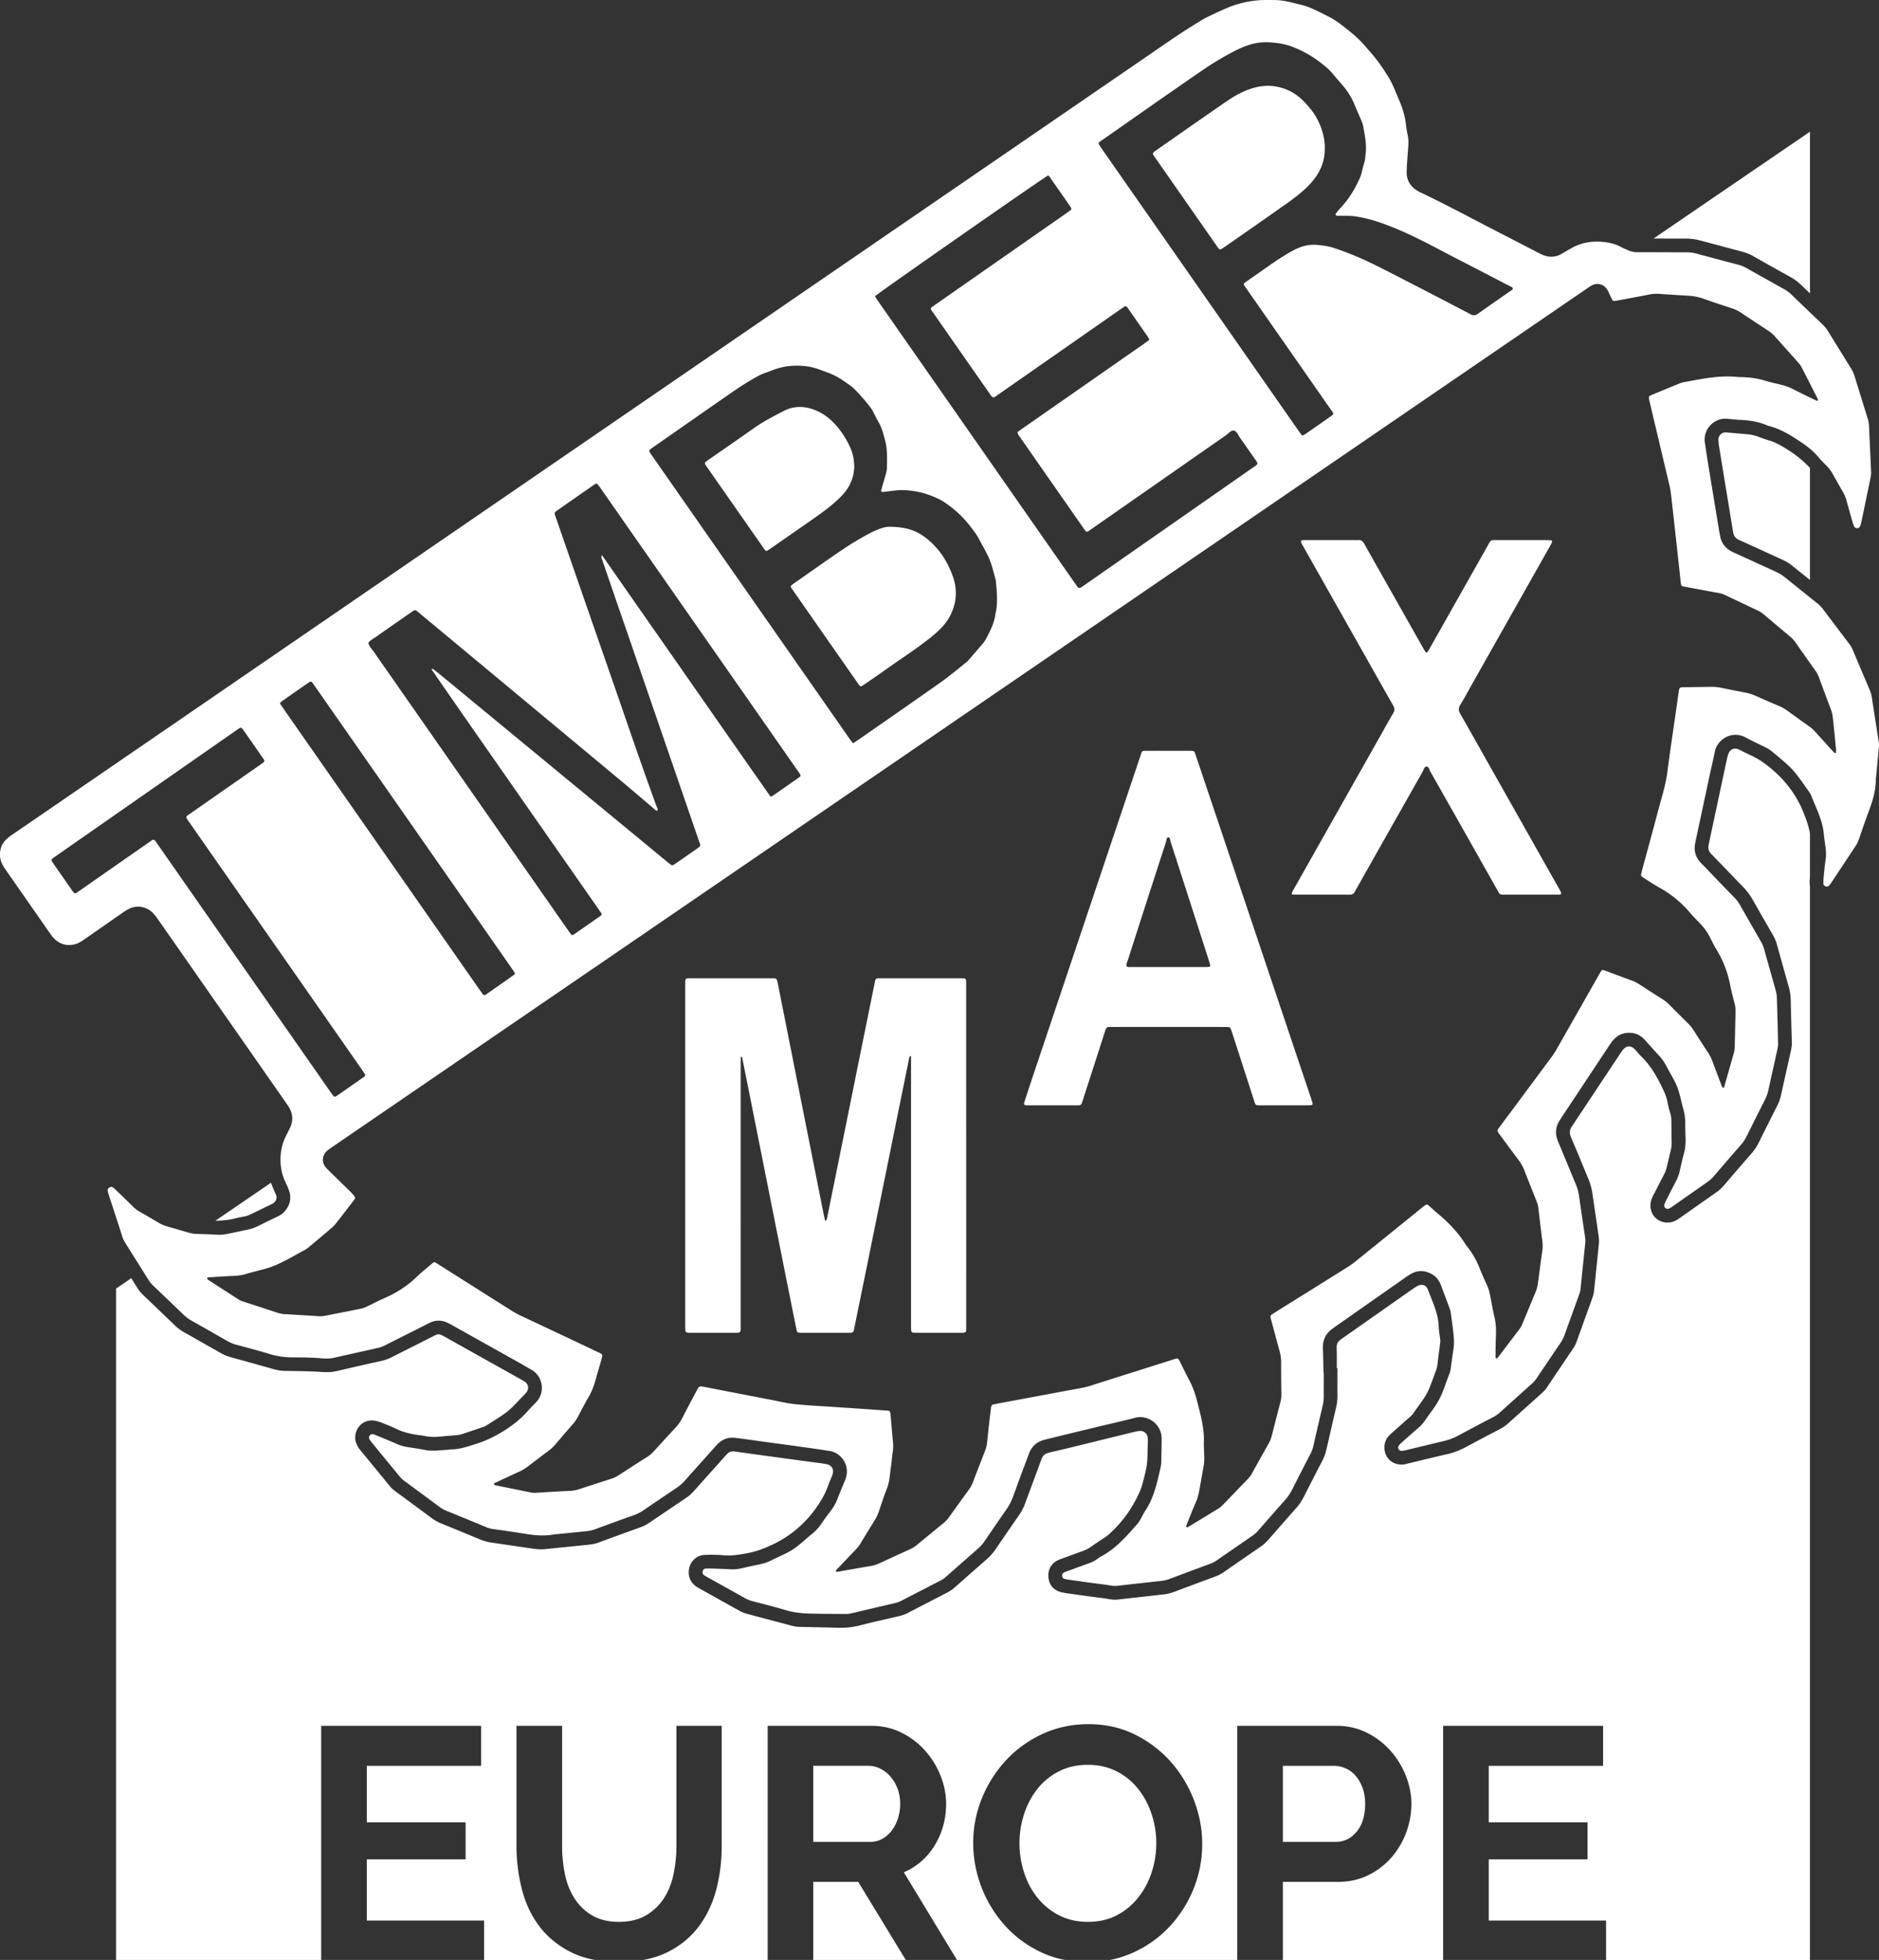 <svg id="Ebene_1" data-name="Ebene 1" xmlns="http://www.w3.org/2000/svg" width="2084.5mm" height="2173.69mm" viewBox="0 0 5908.83 6161.63">
  <rect x="0" y="0" width="5908.83" height="6161.63" fill="#333333" stroke="none"/>
  <g>
    <path d="M3203.85-427.19c18.23,14.7,36.66,29.48,55,44.17V-735.4c-22.5-23.83-48.13-44.22-78-62.08-16.56-9.9-31.64-18.49-48.46-23.4-12.75-3.72-25-8.28-36.89-12.69a122.5,122.5,0,0,0-32.91-7.49c-10.43-.88-21-1.8-31.26-2.7-10.63-.93-21.63-1.88-32.43-2.79-2.36-.2-4.11-.29-5.65-.29a20.62,20.62,0,0,0-6.34.81,22.63,22.63,0,0,0-15.87,21.79,157.79,157.79,0,0,0,2.34,23.59c10,61.18,20.18,123.38,30.07,183.53q4.36,26.49,8.71,53,.78,4.77,1.55,9.52c1.16,7.19,2.36,14.61,3.63,21.84,2.13,12,8,19.42,19.78,24.63,27.88,12.4,56,25.31,83.28,37.8,16.83,7.72,34.24,15.7,51.38,23.47A147.27,147.27,0,0,1,3203.85-427.19Z" transform="translate(2432.85 2206.24)" fill="#fff"/>
    <path d="M2798.43-1456.3c15.33.07,31.19.13,46.77.13,8.6,0,16.35,0,23.67-.06h.81a172.87,172.87,0,0,1,44.49,6.17c24.84,6.55,50.07,13.29,74.46,19.81,18.61,5,37.85,10.12,56.78,15.14a150.71,150.71,0,0,1,36.71,15c42.44,24.29,84.58,47.75,116.55,65.47a149.23,149.23,0,0,1,32,23.6c9.36,9.07,18.82,18.19,28.24,27.26v-508.46L2767-1456.41Z" transform="translate(2432.85 2206.24)" fill="#fff"/>
    <polygon points="2557.43 5916.05 2557.43 6161.63 2848.38 6161.63 2698.76 5916.05 2557.43 5916.05" fill="#fff"/>
    <path d="M-1689.88,1623.18c6.14-1.68,12.19-2.77,18.05-3.82,2.89-.52,5.61-1,8.31-1.56a70,70,0,0,0,17.15-5.66c15.58-7.68,31.46-15.36,46.81-22.78q9.88-4.78,19.75-9.57c1.14-.55,2.33-1.17,3.58-1.82l1.42-.74c9.22-4.76,14.14-17.82,10.12-26.87l-1.78-4c-3.75-8.42-7.62-17.12-11.07-26q-1.64-4.2-3.1-8.35l-175,119.45C-1731.23,1631.29-1709.71,1628.59-1689.88,1623.18Z" transform="translate(2432.85 2206.24)" fill="#fff"/>
    <path d="M1833.59,3551.82q26.49-32.18,26.49-87.29c0-18.72-2.77-35.48-8.28-50.41s-12.86-27.54-21.84-37.94a87,87,0,0,0-31.69-23.36,93,93,0,0,0-36.89-7.82H1601.33v239.06h166.26Q1807.1,3584.06,1833.59,3551.82Z" transform="translate(2432.85 2206.24)" fill="#fff"/>
    <path d="M3258.3,576c-.93-9.05-.22-17.75.58-26.17V414.17c-3.93-23.57-12.4-46.09-20.91-67.34a329.19,329.19,0,0,0-38.56-69.94,352.93,352.93,0,0,0-59.61-64.41c-24.92-21.15-45.84-34.9-67.8-44.57-7-3.1-13.83-6.56-20.39-9.9-5.41-2.76-10.52-5.37-15.74-7.78a29.79,29.79,0,0,0-12.44-3c-9.45,0-16.89,5.79-21,16.3-2.36,6.09-3.87,12.75-5.6,20.82-10.1,47.06-20.3,94.93-30.16,141.22q-6.18,29-12.36,58-2.76,13-5.57,26c-2.16,10-4.39,20.41-6.56,30.61-1.06,5-1.82,9.08-2.38,12.82-1.5,10.09,1.07,17.67,8.59,25.33,18.4,18.74,36.87,38,54.74,56.58,14.81,15.43,30.13,31.39,45.3,47a189.36,189.36,0,0,1,30,39.58c21.49,38.18,43.79,76.78,63.46,110.84A131.92,131.92,0,0,1,3155,763.2c10,36,23.15,83.37,36.6,130.66a169.81,169.81,0,0,1,6.76,43.1c.94,42.1,2.11,85.85,3.58,133.73.31,10.4-1.56,19.83-3.67,29.37-4.25,19.18-8.61,38.66-12.83,57.49-5.8,25.87-11.79,52.62-17.55,78.93a139.53,139.53,0,0,1-12,33.5c-19.7,38.91-39.26,77.93-58.12,116a153.84,153.84,0,0,1-22,33c-30.69,35.28-61.42,71-87.42,101.34a124,124,0,0,1-23.31,21.4c-30.73,21.43-61.89,43.38-92,64.6L2849,1623.23c-8.21,5.78-17.47,11.39-29.54,13.33a54.81,54.81,0,0,1-8.6.68,54.12,54.12,0,0,1-40.22-17.58c-10-11.1-14.62-26.11-13-42.27,1.06-10.28,5-18.92,8.65-26,4.75-9.15,9.53-18.49,14.15-27.52,6.12-12,12.45-24.35,18.82-36.48a107.71,107.71,0,0,0,9.72-26.2c2.26-9.86,4.65-19.82,6.95-29.45,1.81-7.57,3.69-15.39,5.48-23.08a88.53,88.53,0,0,0,2.47-22c-.46-23.64-.64-47.57-.78-68.15-.06-9.53-1-16.72-3-23.3a301.54,301.54,0,0,1-8.81-34.64c-3.75-21-12.87-39.92-24.4-62.48-18.46-36.12-37.18-62.69-58.92-83.62-4.4-4.23-8.22-8.68-11.93-13-2.91-3.38-5.66-6.57-8.52-9.48-5.56-5.65-11.69-8.63-17.72-8.63-6.32,0-12.58,3.28-18.09,9.48a102.91,102.91,0,0,0-8.2,11.19c-43.68,65.77-88.05,132.66-131,197.35l-18.22,27.46-.43.71a35.27,35.27,0,0,1-2.38,3.57c-9.1,11.71-9.94,23-2.91,38.86,11,24.81,21.42,50.25,31.5,74.85,6.83,16.64,13.88,33.86,21,50.65a200,200,0,0,1,13.84,49.69l3.54,24c5.34,36.21,10.87,73.65,16.15,110.51a90,90,0,0,1,.53,21.51c-3.15,31.82-6.48,64.14-9.7,95.4q-2.65,25.88-5.3,51.73c-1.06,10.4-4.11,19.91-7.26,28.64q-8.54,23.73-17.1,47.46c-9.94,27.55-20.22,56-30.24,84.06a109.65,109.65,0,0,1-12.7,24.52c-22.08,32.72-51.17,75.85-80.33,119.33a101.38,101.38,0,0,1-16.9,19.29c-34.08,30.47-70.3,62.88-105.64,94.73a132.67,132.67,0,0,1-27.79,18.92c-38.89,20.31-71.47,37.44-104.07,55-20.1,10.83-38.89,18.15-57.44,22.4-43.78,10-88.2,20.83-131.16,31.28l-2.65.64a50.07,50.07,0,0,1-12,1.43,64.21,64.21,0,0,1-12-1.22,50.23,50.23,0,0,1-39.19-34.12,58.06,58.06,0,0,1-2.19-28.1,50.56,50.56,0,0,1,12-25.58,155.34,155.34,0,0,1,12.66-12.27l2-1.76c17-15.12,34.61-30.76,52.11-46,6-5.2,10-9.64,12.9-14.41.77-1.25,1.52-2.25,2.12-3.06.24-.31.46-.61.59-.8,4.25-6.21,8.7-12.33,13-18.25,9.78-13.46,19-26.16,26.14-39.85,7.55-14.5,13.15-30,19.08-46.49,2.66-7.37,5.41-15,8.34-22.49a77.35,77.35,0,0,0,4.87-19.43c1.7-14.49,3.6-29.16,5.43-43.34,1.19-9.22,2.42-18.75,3.59-28.11a27.39,27.39,0,0,0,.06-6.39c-.5-4.33-1.15-8.67-1.84-13.26-1.34-8.93-2.72-18.16-2.95-27.74-.79-33.49-13-63.94-25.85-96.17-2.74-6.86-5.57-13.94-8.26-21-3.73-9.78-10.68-15.17-19.57-15.17a30.43,30.43,0,0,0-14.87,4.4c-6.5,3.72-13.08,8.33-18.89,12.4-58.73,41.17-118.42,83.07-176.15,123.59l-39.8,27.94c-.72.5-1.43,1-2.14,1.54-.92.66-1.83,1.33-2.76,2-9.5,6.64-13.2,14.28-12.77,26.35.66,18.54.51,37.25.37,55.35q0,4-.06,8.12h2.15v15q0,10.28,0,20.54c0,16.16-.08,32.87.11,49.24a159.33,159.33,0,0,1-4.3,39.24c-8.09,33.79-15.93,68.27-23.52,101.62q-3.25,14.31-6.52,28.62a159.18,159.18,0,0,1-14.33,39.08c-17.37,33.13-35.62,68.64-57.45,111.75a161,161,0,0,1-23.33,34.49c-26.91,30.36-55.8,63.25-88.32,100.54a124.64,124.64,0,0,1-23.61,21.05c-39.57,27.24-78.86,54.35-116.77,80.58a109.52,109.52,0,0,1-24.45,12.84c-51.5,19.13-93.1,34.66-130.92,48.85a145.14,145.14,0,0,1-34.62,8.16c-43.16,4.92-90,10.14-143.1,16a73.91,73.91,0,0,1-8.13.43c-8.92,0-17.22-1.44-25.25-2.84-4.07-.7-7.91-1.37-11.68-1.83-29.08-3.5-58.51-7.62-87-11.62l-24.22-3.38a209.12,209.12,0,0,1-21.15-3.9c-23.86-5.83-38.17-22.56-40.31-47.1-1.91-22,7.24-40.2,25.76-51.28a76.67,76.67,0,0,1,13.62-6l1.73-.63c19.59-7.2,41.09-15,65.74-24a111.77,111.77,0,0,0,26.63-13.51c16.15-11.38,29.54-20.37,42.14-28.29,11-6.9,20.69-16.51,29.28-25,31.64-31.26,56.61-66.45,76.35-107.56,5.59-11.64,11.25-24.31,14.79-38l.63-2.46c14.46-56,14.46-56,15.55-114,0-2.45.12-4.9.19-7.36.17-6.21.33-12.08.15-17.89-.4-13.84-10.32-23.88-23.57-23.88a29.93,29.93,0,0,0-3.51.22c-9.54,1.21-19.1,3.6-29.23,6.13l-6.17,1.53c-32.12,7.86-64.76,15.9-96.34,23.68-29.43,7.26-59.87,14.76-89.83,22.1-11.47,2.8-23.12,5.49-34.39,8.08-6.62,1.53-13.46,3.1-20.17,4.68-3.87.91-7.81,2-10.8,2.9-10.48,3.05-16.62,8.94-20.52,19.7-9.36,25.82-19.09,52-28.5,77.23-7.5,20.14-15.25,41-22.76,61.45a159.4,159.4,0,0,1-19.13,37c-23.74,34.07-47.79,69-73.54,106.89a160.91,160.91,0,0,1-27.45,31.31c-34.13,29.75-68.38,60-100.54,88.37a118.76,118.76,0,0,1-24.3,16.89c-42.21,21.72-84.51,43.63-124.21,64.21-8.43,4.37-17.91,7.7-29.82,10.47-10.24,2.38-20.66,4.77-30.73,7.07-28.77,6.58-58.51,13.39-87.43,20.92a252,252,0,0,1-64.45,8.12c-2.94,0-5.95,0-8.95-.14-27.21-.86-54.92-1.42-81.72-2-11.16-.23-22.7-.46-34.06-.71a112.84,112.84,0,0,1-27.26-3.57c-21.89-5.89-44.19-11.79-65.76-17.5-25.27-6.68-51.39-13.6-77.07-20.54a105.82,105.82,0,0,1-23.48-9.9c-34.47-19.06-69.39-38.6-103.16-57.5l-20.81-11.64-.78-.44a104.7,104.7,0,0,1-11-6.79c-18.49-13.55-26.13-35.32-20.44-58.22A53.92,53.92,0,0,1-248,2694.19,50.64,50.64,0,0,1-216.71,2682c7.44-.27,14.74-.41,21.71-.41,13.26,0,26.05.51,38,1.5,4.7.39,9.58.59,14.51.59,20.24,0,40.39-3.2,64.41-8,29.89-6,56.62-17.64,78.82-28.24,25.45-12.17,49.42-27.87,73.28-48A335,335,0,0,0,128.69,2541c20.67-28.12,33.68-51.56,42.19-76,2.36-6.75,5.1-13.23,7.76-19.49,2.07-4.89,4-9.51,5.79-14.19,3.28-8.73,3.15-16.93-.38-23.09s-10.29-10.31-19.52-11.92c-14-2.43-28.43-4.28-42.43-6.07-6-.77-12.23-1.56-18.37-2.4l-44.84-6.08q-30-4.07-60.1-8.16l-19.93-2.72c-33.71-4.59-68.56-9.35-102.84-14.16a29.76,29.76,0,0,0-4.13-.3c-6.64,0-12.37,2.52-18,7.93-1.93,1.85-3.86,4.07-5.91,6.42-.9,1-1.8,2.06-2.71,3.08l-24.06,26.85c-23.59,26.32-48,53.54-71.83,80.41A132.21,132.21,0,0,1-276,2503.25l-19.39,13.06c-31.67,21.35-64.41,43.41-96.52,65.23a116.89,116.89,0,0,1-26.4,13.37c-40.38,14.59-87.3,31.57-133.09,48.58-10.47,3.89-21.06,5.4-31,6.45-23.69,2.52-47.76,4.92-71,7.25-21.05,2.1-42.82,4.27-64.2,6.52a127.68,127.68,0,0,1-13.29.67,192.26,192.26,0,0,1-28.27-2.35q-18.36-2.69-36.7-5.41c-29.43-4.34-59.86-8.84-89.79-13.09a149.39,149.39,0,0,1-36.3-9.69l-40.65-16.75c-27.82-11.48-56.6-23.34-84.93-34.89a125.2,125.2,0,0,1-27.43-15.67c-44.54-33-81.33-60.1-115.79-85.39a85,85,0,0,1-15.75-14.87c-27.25-33.25-56.19-68.52-93.83-114.35a68.1,68.1,0,0,1-14-26.61c-4-15.3-.25-32.93,9.84-46a50.58,50.58,0,0,1,40.91-20,62,62,0,0,1,14.67,1.83,124.79,124.79,0,0,1,17.2,5.56c3.42,1.39,7,2.78,10.36,4.12,10.9,4.3,22.18,8.74,33.08,14.23,25.69,12.93,53.91,17.84,75.62,20.67.4.05.94.1,1.5.15a41.83,41.83,0,0,1,5.91.86,167.92,167.92,0,0,0,38,4.25,206.11,206.11,0,0,0,22.39-1.27c9.11-1,18.27-1.71,27.13-2.38,8.14-.62,16.56-1.26,24.71-2.14a82.33,82.33,0,0,0,16.27-4c14.16-4.63,28.54-9.52,42.45-14.25q9-3,18-6.09c6.92-2.34,11.8-4.66,15.83-7.51,2.58-1.83,5.1-3.38,7.55-4.87,1.12-.69,2.18-1.34,3.2-2,28.13-17.88,42.26-26.86,54.55-37s23.78-22.35,46.67-46.63c1.18-1.25,2.35-2.46,3.49-3.63,2.46-2.53,4.78-4.91,6.75-7.3,4.69-5.7,6.76-12,6-18.22s-4.33-11.8-10.28-16.16a110.9,110.9,0,0,0-12-7.22l-3.64-2c-74.76-41.87-154-86.19-235.39-131.73-3.69-2.07-7.57-4.07-11.53-6a20.53,20.53,0,0,0-8.86-2.2,19.17,19.17,0,0,0-8.73,2.26q-8.92,4.5-17.83,9t-17.81,9l-32.74,16.51c-22.59,11.38-46,23.15-68.89,34.78a139.44,139.44,0,0,1-33.45,12.16c-47.72,10.5-95.49,21.37-142,32.33a123.74,123.74,0,0,1-28.94,3c-7.46,0-14.78-.45-21.86-.87l-1.3-.08c-30.46-1.84-61.62-2.29-91.76-2.73l-15.5-.23a137.82,137.82,0,0,1-35.33-4.89c-17.73-4.92-35.73-10-53.13-14.85-28-7.84-56.87-15.94-85.33-23.72A125.15,125.15,0,0,1-1737.6,2048c-26.2-14.92-52.88-30-78.69-44.66l-39.47-22.37a133.15,133.15,0,0,1-26.87-20.23c-31-29.8-64-61.45-101-96.75a118.44,118.44,0,0,1-18.44-23.19l-.86-1.37-17.14-27.39-47.76,32.61V3955.39h645V3219.26h503V3345h-359.6v177.71H-968.7v116.41h-310.76V3831.4h368.94v124h348.24c-26.89-5.08-51.46-12.86-73.35-23.72q-61.83-30.66-100.3-81.08t-55.6-116.91a552.07,552.07,0,0,1-17.16-138.21V3219.26h143.45v376.21a446.44,446.44,0,0,0,8.83,89.91q8.79,43.14,30.12,76.39a164.12,164.12,0,0,0,55.61,53.5q34.29,20.28,84.16,20.28,50.94,0,85.73-20.79a167.45,167.45,0,0,0,56.15-54q21.28-33.24,30.13-76.39a443.4,443.4,0,0,0,8.83-88.86V3219.26h142.39v376.21q0,75.9-18.21,142.39t-57.16,116.4q-38.93,49.89-100.27,79c-21.37,10.16-45.17,17.31-70.88,22.16h391V3219.26H307.48q50.88,0,94.06,21.33a243.41,243.41,0,0,1,74.28,56.11,264.64,264.64,0,0,1,48.84,79q17.7,44.19,17.7,88.85,0,71.68-35.87,130.43t-97.18,84.68l167.32,275.75H916a314.11,314.11,0,0,1-76-24.77q-66-31.65-113.27-84.17a390.39,390.39,0,0,1-99.25-258.25,370.87,370.87,0,0,1,27.54-141.33A390,390,0,0,1,731,3327.34q48.28-51.93,114.8-82.6t144.46-30.68q80.05,0,146,32.75T1249,3332.54a395.56,395.56,0,0,1,72.76,120.58q26,67.53,25.94,137.15a373.06,373.06,0,0,1-27,140.83,382.51,382.51,0,0,1-74.83,118.47q-47.82,51.46-114.33,82.1a327.65,327.65,0,0,1-74,23.72h400.33V3219.26h312.79q50.92,0,94,21.33a243.1,243.1,0,0,1,74.32,56.11,265.48,265.48,0,0,1,48.85,79q17.64,44.19,17.66,88.85a255.63,255.63,0,0,1-16.65,90.93,252,252,0,0,1-46.77,78.46,230,230,0,0,1-72.72,55.1q-42.62,20.8-93.54,20.78H1601.33v245.59h504V3219.26h503V3345H2248.76v177.71h310.72v116.41H2248.76V3831.4H2617.7v124h641.18V580.22C3258.65,578.83,3258.45,577.42,3258.3,576Z" transform="translate(2432.85 2206.24)" fill="#fff"/>
    <path d="M341.24,3574.68a93.79,93.79,0,0,0,29.62-25.43,126.91,126.91,0,0,0,19.74-37.95,147.09,147.09,0,0,0,7.3-46.77q0-26-8.32-47.79a125.1,125.1,0,0,0-22.35-37.94,101.24,101.24,0,0,0-32.2-25,84.15,84.15,0,0,0-36.92-8.83H124.57v239.06H304.36A75.47,75.47,0,0,0,341.24,3574.68Z" transform="translate(2432.85 2206.24)" fill="#fff"/>
    <path d="M1147.71,3757.59a253.34,253.34,0,0,0,41.58-79.48,296.14,296.14,0,0,0,14-89.91,287.76,287.76,0,0,0-15.08-92.49q-15.06-44.65-42.59-79a204.4,204.4,0,0,0-67.56-54.58q-40-20.23-89.91-20.25-52,0-92.49,21.3a205,205,0,0,0-67.56,56.11,251.8,251.8,0,0,0-41,79,298.28,298.28,0,0,0,.51,182.4q14.53,44.73,42.08,79a208.48,208.48,0,0,0,67.56,55.1q40,20.8,90.93,20.79,52,0,92-21.3A210,210,0,0,0,1147.71,3757.59Z" transform="translate(2432.85 2206.24)" fill="#fff"/>
  </g>
  <g>
    <path d="M605.45,897.41c0-6,.11-12-.14-18-.34-8.2-1.6-9.47-9.08-9.94-2.66-.17-5.33-.13-8-.13q-126,0-252,0c-15.49,0-15.5.22-18.63,14.33-.44,1.95-.64,3.95-1,5.91Q299.69,972.78,282.77,1056q-29.13,143.87-58.18,287.75-28.11,139-56.27,277.94c-.78,3.84-1.12,8-6,10.54-1.58-6.5-3.33-12.77-4.6-19.14q-26.16-131.24-52.21-262.48-46-231.15-91.8-462.33C9.38,866.14,8,869.74-9.12,869.34c-2,0-4,0-6,0q-119,0-238,0c-27.06,0-24.93-2.87-24.94,24.46q0,532.64,0,1065.27c0,5.33-.07,10.67.3,16,.41,5.88,2.68,8,9,8.38,5.31.34,10.66.26,16,.26q60,0,120,0c32.64-.08,29,2.83,29-28.78q.12-407.72.07-815.43c0-7.92.28-15.83.43-23.74l3.85.6q12.16,60.59,24.32,121.18,34.94,175.31,69.79,350.62,31.23,156.67,62.55,313.34c4.7,23.51,9.3,47,14.32,70.46,2.43,11.37,2.83,11.3,14.75,11.73,2.66.09,5.33,0,8,0q68,0,136,0c4,0,8-.13,12-.16,5.39,0,8.78-2.63,10-7.9.72-3.25,1.23-6.54,1.9-9.8q20.57-100.78,41.15-201.56,33-162.43,66-324.89,32.19-158.54,64.4-317.06c.72-3.55.63-7.93,6.31-9v156q0,342.77,0,685.53c0,7.32,0,14.66.52,22a6.42,6.42,0,0,0,6.46,6.33c5.32.29,10.65.48,16,.48,41.32,0,82.65.11,124,0,29.6-.09,26.54,2.83,26.54-27Q605.51,1427,605.45,897.41Z" transform="translate(2432.85 2206.24)" fill="#fff"/>
    <path d="M1198.08-1713q98.84,141.63,197.69,283.22c1.15,1.63,2.33,3.25,3.6,4.78,2.4,2.93,5.26,3.84,8.65,1.65s6.74-4.29,10-6.57c65-45.28,130.23-90.19,194.79-136.07,27.07-19.24,53.55-39.38,76.2-64.17,27.61-30.22,43.64-64.79,44.09-106,0-5.32.33-10.66-.06-15.94-2.32-31.75-12.55-60.92-28.37-88.43-8-14-18.48-26-29-38-25.72-29.39-56.75-49.21-96.15-55.83-25.71-4.31-50.11-1.78-74.72,5.71-31,9.44-58.47,25.57-84.78,43.74-71.19,49.17-142,98.83-213,148.31-3.83,2.67-7.7,5.27-11.33,8.19-2.83,2.27-3.89,5.33-1.93,8.76C1195.09-1717.37,1196.56-1715.15,1198.08-1713Z" transform="translate(2432.85 2206.24)" fill="#fff"/>
    <path d="M66.77-374.31c-17.28,12-15.23,10.5-4.75,25.55Q163-203.77,264.3-59a70.64,70.64,0,0,0,5.89,8c1.81,1.93,4.39,3.17,7.11,1.45,4.5-2.84,9-5.73,13.34-8.76C312-73,333.38-87.72,354.54-102.76c46.64-33.17,95.11-63.84,139.7-99.79,25.91-20.88,50-43.65,64.24-75C571.85-307,576.15-337,570.4-368.8c-3.72-20.56-11.62-39.31-20.62-58-18-37.32-43.27-68.32-76.84-92.63-29-21-61.52-30.71-110-30.76-13.24-.36-37.36,8.14-59.65,19.83a922.26,922.26,0,0,0-85.61,51.22C166.83-445,117.07-409.24,66.77-374.31Z" transform="translate(2432.85 2206.24)" fill="#fff"/>
    <path d="M-209.73-738.09Q-121.72-612-33.66-486a99.12,99.12,0,0,0,7.17,9.58,5.3,5.3,0,0,0,7.18.93c3.37-2.14,6.73-4.3,10-6.58C40.42-516.66,90.29-551,139.78-586c26.09-18.43,51.27-38,73.69-61,25.32-26,38.63-56.71,39.88-89.57.21-23.53-3.81-42.71-11.93-61.38a273.87,273.87,0,0,0-43.37-69c-19.9-23.35-43.48-41.18-72.11-51.74-31.33-11.55-63.26-11.41-93.06,3.82-31.36,16-62.74,32.27-91.75,52.54q-72.85,50.88-145.9,101.49c-3.27,2.28-6.49,4.67-9.53,7.24-2.33,2-2.33,4.66-.87,7.16C-213.5-743.57-211.63-740.81-209.73-738.09Z" transform="translate(2432.85 2206.24)" fill="#fff"/>
    <path d="M3474.7,123c-7-45.4-14.31-90.76-21.19-136.19a93.52,93.52,0,0,0-6.23-23q-27.06-63.39-53.9-126.86a87.15,87.15,0,0,0-10.92-19q-41.72-54.93-83.24-110a94.37,94.37,0,0,0-16.71-17.06q-50.78-40.53-101.34-81.35a138.57,138.57,0,0,0-30.46-18.79c-44.29-20.05-88.37-40.56-132.68-60.54-23-10.36-37.48-27-41.82-52.08-1-5.9-2.29-11.77-3.27-17.68q-17.24-104.44-34.37-208.91-5.47-33.51-10.26-67.12a65.54,65.54,0,0,1,3.38-31.42c7.58-21.54,32-44.45,63.64-42.88,14.61.73,29.15,3.18,43.77,3.72,28.86,1.07,57,5.27,83.75,16.62a38.7,38.7,0,0,0,5.6,2.11c34.78,8.69,65,26.41,94.64,46,22.37,14.75,43.77,30.11,61.09,50.83,9,10.71,19,20.56,28.79,30.53a102.7,102.7,0,0,1,16.61,22.36c11,19.79,22.21,39.47,33.5,59.1a105.87,105.87,0,0,1,10.69,25.7c6.19,23.15,12.87,46.18,19.48,69.21a63.26,63.26,0,0,0,4.88,13c3.82,6.94,14.48,6.62,18-.45a47.35,47.35,0,0,0,3.82-11.3q14.92-71.36,29.55-142.76a73.53,73.53,0,0,0,1.63-17.79c-2-47.24-4.4-94.47-6.39-141.71a98.8,98.8,0,0,0-4.23-25.47q-20.76-66.75-41.35-133.54a99.23,99.23,0,0,0-10.65-23.54q-36.42-58.54-72.46-117.32a107.81,107.81,0,0,0-17.52-21.65q-49.16-46.93-98.1-94.08a107.2,107.2,0,0,0-22.37-16.59q-60.23-33.58-120.27-67.45a99.33,99.33,0,0,0-24-9.58c-43.81-11.4-87.53-23.17-131.26-34.92a126.94,126.94,0,0,0-33.53-4.24c-50.66.13-101.32-.33-152-.22a71.41,71.41,0,0,1-31-6.58c-7.24-3.38-14.73-6.28-21.74-10.08-13.67-7.41-28.31-11.78-43.49-14.13-37.08-5.74-73.07-2.5-106.8,15.24-12.36,6.5-24.24,13.91-36.38,20.83-18.62,10.62-37.9,11.48-57.68,3.62-4.32-1.72-8.59-3.63-12.72-5.77-37.28-19.25-74.44-38.75-111.81-57.83-86.59-44.23-172-90.8-259.78-132.67a110.1,110.1,0,0,1-15.7-8.72c-20.06-14-30.15-33.71-29.29-58,.91-25.94,3.14-51.84,5-77.74.87-12,1-23.81-1.66-35.73-2.64-11.67-4.24-23.6-5.72-35.49-3.23-26-10.69-50.68-21.13-74.64-10.63-24.38-19.37-49.45-33.44-72.41-16.06-26.2-33.28-51.26-53.39-74.58-40.55-47-40.36-47.11-88.84-85.69-15.21-12.1-31.08-23-48.46-31.49-28-13.78-55.32-29.43-86.17-36.52-25.92-5.95-51.49-13.93-78.43-14.3-9.32-.13-18.65-.28-28-.27a316.93,316.93,0,0,0-131.67,28.15c-9.11,4.11-18.37,7.91-27.35,12.28-15.55,7.57-31.57,14.46-46.28,23.44-33.54,20.48-66.69,41.58-99.13,63.83q-464.76,319-929.76,637.58Q-248.33-1053.81-812.95-666.62-1320.68-318.44-1828.43,29.74q-281.08,192.73-562.17,385.44c-7.13,4.89-14.3,9.88-20.69,15.67-17,15.41-23.43,34.8-21.1,57.57,1.56,15.27,9,27.62,17.44,39.74q69.18,99.17,138.3,198.39c4.18,6,8.45,12.08,13.55,17.25,17.72,18,39,24.47,63.9,18.92,12.07-2.69,22.06-9.09,31.92-16q59.88-41.7,119.75-83.39a171.9,171.9,0,0,1,18.62-11.64c26.79-13.88,57.87-8.4,78.47,13.91a176,176,0,0,1,14.75,18.86q200.84,287.6,401.53,575.26c3.43,4.92,6.92,9.81,10,15,12.58,21,13.75,42.71,3.14,64.86-4.89,10.21-10.17,20.23-15,30.46-8.36,17.63-12.76,36.34-14.23,55.72-2.26,29.79,2.58,58.34,15.51,85.43,3.73,7.81,7.31,15.73,10.29,23.84,9.1,24.87,3.84,47.22-13.1,67-6.11,7.12-14,12.16-22.55,16.22q-30.7,14.49-61,29.82a142.75,142.75,0,0,1-35.82,12c-18.9,3.92-37.77,8-56.69,11.89-11.74,2.41-23.47,4.21-35.65,3.44-20.61-1.3-41.27-2-61.92-2.41a111.58,111.58,0,0,1-29.51-4.41c-23-6.8-46-13.39-69-20a94.48,94.48,0,0,1-21.93-9.48q-31-18.29-62.18-36.19a91.1,91.1,0,0,1-19.1-14.3c-17.51-17.35-35.27-34.45-53-51.57-3.81-3.68-7.67-7.45-12.05-10.37-3.44-2.29-7.68-1.92-11.32.49a10.13,10.13,0,0,0-4.8,10.25,68.51,68.51,0,0,0,2.94,11.56c14.39,44.32,28.95,88.59,43.15,133a86.21,86.21,0,0,0,9.49,19.69q36.12,57.56,72.19,115.14a94.55,94.55,0,0,0,15.07,18.52q47.71,45.54,95.24,91.27a125,125,0,0,0,25.57,19q55.72,31.37,111.12,63.32a122.79,122.79,0,0,0,29.37,12.24c35.34,9.57,70.77,18.85,105.78,29.54,23.87,7.29,47.87,10.36,72.75,10.33,29.29,0,58.6.14,87.87,2.82,13.11,1.2,26.61,1.63,39.8-1.33q69.18-15.52,138.38-31a94.22,94.22,0,0,0,22.53-7.92c25.48-13.07,51.11-25.86,76.67-38.76,20.81-10.51,41.66-20.94,62.42-31.55,19.79-10.13,39.57-10.36,59.44-.45q7.16,3.55,14.14,7.45,104.67,58.49,209.29,117.06c13.36,7.49,26.56,15.27,39.82,22.93,36.24,21,43.79,72.32,12.85,103.06-9,8.91-17.8,18-26.18,27.5-20.44,23.12-44.06,41.93-70.15,58.65-29.43,18.85-60,33.88-93.36,44.25-25.49,7.92-50.51,16.81-77.65,16.62-3.3,0-6.6,1-9.92,1.15-23.19,1.05-46.28,5.33-69.63.75-19-3.71-38.08-6.53-57.19-9.37a126.77,126.77,0,0,1-32.37-9.63c-20.15-8.77-40.5-17.07-60.79-25.51-4.3-1.79-8.62-3.57-13-5a10.19,10.19,0,0,0-11,2.91c-3.43,3.79-3.7,8.68-1.3,13.06a77.24,77.24,0,0,0,8.12,11.32q43.08,52.56,86.26,105.06a78.25,78.25,0,0,0,14.33,13.77q55.58,40.83,110.92,82a95,95,0,0,0,20.74,11.83q63.79,26.07,127.46,52.49A93.17,93.17,0,0,0-880,2601c32.32,4.48,64.63,9.11,96.84,14.37,31.09,5.08,62.09,8.23,93.38,2.05,3.24-.64,6.64-.5,10-.83q46.75-4.64,93.48-9.35a103,103,0,0,0,25.15-6.09q60.91-22.49,122.08-44.26A130,130,0,0,0-409,2541.43q49.5-33.85,99.36-67.17c12.3-8.18,23.56-17.2,33.08-28.62,10.23-12.28,21.27-23.88,31.93-35.81,21.74-24.33,43.38-48.76,65.22-73,15.75-17.5,35.45-25.78,59-22.85,31.06,3.86,62,8.41,93.05,12.65,44.87,6.14,89.76,12.17,134.62,18.42,23.08,3.22,46.13,6.7,69.16,10.28,36.66,5.71,67.15,47.31,48.11,92.25q-12.85,30.34-24.95,61A136.64,136.64,0,0,1,181,2541.47c-10.88,14.33-21.58,28.81-31.79,43.61a148.46,148.46,0,0,1-29.83,32c-19.77,15.81-37.87,34.06-59,47.74s-45.09,22.8-67.64,34.27A132.32,132.32,0,0,1-41,2711c-20.22,4.14-40.37,8.65-60.5,13.19a119.47,119.47,0,0,1-33.63,3.06c-19.28-1.16-38.6-1.71-57.91-2.39-6.65-.23-13.32-.32-20,0-5.13.23-8.73,3.18-10.09,8.18s-.32,9.33,4,12.38a116.53,116.53,0,0,0,10.19,6.28c39.56,22.07,79.19,44,118.68,66.21a102.5,102.5,0,0,0,24,9.54c34.1,9.1,68.44,17.36,102.2,27.56,26.48,8,53.39,10.92,80.68,11.53,36,.8,72,.81,108,1.16a81.32,81.32,0,0,0,19.81-2q68-16.23,136.11-32A94,94,0,0,0,403,2825.4q60.33-31.23,120.77-62.25a94.3,94.3,0,0,0,19.64-13.57q50.16-44.37,100.52-88.53a109.08,109.08,0,0,0,18.43-20.88c22.89-33.58,45.84-67.12,69.15-100.41a177.9,177.9,0,0,0,21.91-42.36c16-44.48,32.74-88.69,49.15-133,8.46-22.89,24.24-37.74,47.94-44,5.15-1.36,10.3-2.73,15.47-4q71.79-17.51,143.59-34.94c42.72-10.31,85.63-19.82,128.17-30.82,37.07-9.58,83.21,18,82.43,68.38-.22,14-.15,28-.65,42-.59,16,.62,32.42-3,47.73-10.9,46.55-20.57,93.75-48,134.55-5.56,8.26-9.56,17.54-14.58,26.18-3,5.15-6.06,10.4-10,14.85-34.26,39.11-68.29,78.5-115.47,103.17a72.71,72.71,0,0,0-10,6.63c-8.58,6.52-18.08,11.05-28.23,14.63-21.35,7.52-42.55,15.47-63.8,23.27-4.37,1.6-8.8,3.1-13,5-4.85,2.2-6.56,6.42-6,11.5.47,4.3,2.67,7.59,7,8.7a122.6,122.6,0,0,0,13.67,2.78c37.62,5.21,75.2,10.69,112.9,15.25,13.15,1.59,26.15,5.35,39.65,3.83q69.52-7.8,139.06-15.47a110.64,110.64,0,0,0,27.06-6.69q62.58-23.7,125.39-46.82a94.09,94.09,0,0,0,21.22-10.93q55.89-38.67,111.89-77.17a102.76,102.76,0,0,0,19.22-17.32c28.07-32.11,56.12-64.23,84.48-96.08a145.74,145.74,0,0,0,21.14-31.31q29-57,58.34-113.77a100.65,100.65,0,0,0,8.83-24.29q14.32-63.32,29.29-126.48a123.78,123.78,0,0,0,3.37-29.66c-.13-24.64,0-49.28,0-73.93h-.85c-.58-26-1-51.95-1.79-77.91-.71-24.42,8.25-44.11,27.87-58.82,3.19-2.4,6.38-4.82,9.65-7.12q110.48-77.46,221-154.87c6.55-4.58,13.14-9.21,20.21-12.87,13.31-6.9,27.29-10,42.46-6.43,23.75,5.65,40.73,19,49.51,42q14.22,37.34,28.06,74.8a60.85,60.85,0,0,1,3.34,13.48c3.65,29.07,8.79,58.1,10,87.28.79,19.71-4.07,39.65-6.47,59.48-.88,7.27-2.39,14.48-2.89,21.78-.7,10.13-3.69,19.51-7.4,28.86-9.82,24.74-17.2,50.73-29.56,74.12s-29.66,44.18-44.62,66.22a112.79,112.79,0,0,1-19.83,22.3c-18.17,15.66-36.09,31.62-54,47.59-3.43,3.06-7,6.35-9.29,10.23-4.09,6.82,1.33,16.06,9.14,15.63a98.73,98.73,0,0,0,17.65-3.09c38.85-9.31,77.63-18.88,116.5-28.09a181.58,181.58,0,0,0,44.55-17.06c35.76-19.29,71.73-38.17,107.77-56.92a108.52,108.52,0,0,0,23-15.71q49.72-44.86,99.64-89.5a94.29,94.29,0,0,0,15.86-17.85q37.21-55.66,74.8-111.07a109.12,109.12,0,0,0,12.76-24.73c15-42,30.32-83.91,45.46-125.88,2.25-6.24,4.31-12.49,5-19.26,4.81-48.37,9.88-96.73,14.88-145.09.7-6.69,0-13.25-1-19.88q-9.45-63.21-18.58-126.49a154.32,154.32,0,0,0-10.5-38.35c-18.6-44.18-36.46-88.68-55.25-132.79-10.26-24.07-8.89-46.56,5.5-68.33,2.94-4.44,5.74-9,8.69-13.42q72.32-109.11,144.7-218.19a193.52,193.52,0,0,1,14.07-19.39c13.32-15.47,30.2-23.46,50.9-23.23,19.1.22,35,7.48,47.77,21.37,14.45,15.67,28.32,31.88,42.94,47.38a166.78,166.78,0,0,1,27.44,39c10.59,20.76,23.8,40.42,32.21,62,8.66,22.18,12.65,46.15,19.18,69.19a168.32,168.32,0,0,1,6.29,49.31c-.26,14.63.57,29.28,1,43.93s-.57,29.19-4.32,43.55q-7.58,29-13.88,58.28a131.49,131.49,0,0,1-12.42,33.57c-10.52,20-20.81,40.22-31.05,60.41a57.93,57.93,0,0,0-5.14,12.88c-1.84,8.08,5.3,14.18,13.44,12.11,5.38-1.36,9.34-5,13.67-8q54.85-38.43,109.68-76.87a101.83,101.83,0,0,0,19.05-17.51q42.95-50.07,86.2-99.88a116.27,116.27,0,0,0,16.5-24.84q28.47-57.26,57.34-114.29a132.22,132.22,0,0,0,11.39-31.83c9.15-41.61,18.54-83.18,27.61-124.81,1.55-7.12,3-14.49,2.83-21.72q-1.47-71.91-3.82-143.81a93.78,93.78,0,0,0-3.4-21.62c-12.06-43.64-24.55-87.16-36.65-130.78a102,102,0,0,0-10.06-23.81q-33.42-58-66.58-116.16a100.33,100.33,0,0,0-15.5-20.72q-24.45-25-48.69-50.23c-19.42-20.15-38.7-40.43-58.19-60.51-15.45-15.91-21.57-34.77-18.62-56.63.62-4.61,1.63-9.17,2.6-13.73q21.24-99.63,42.54-199.25c5.73-26.69,12.21-53.21,17.56-80,7.82-39.16,54.24-67.53,97-44.39,20.49,11.08,41.63,21,62.58,31.2A107.81,107.81,0,0,1,3141,157.51c64.46,53.54,64.49,53.51,113,122.6,1.15,1.64,2.46,3.17,3.5,4.87,1.72,2.84,3.69,5.62,4.87,8.69,16.17,42.08,38.47,82.25,40.59,128.76.06,1.32.56,2.61.71,3.93,2.58,23.09,8.09,45.9,4.47,69.51-2.82,18.42-4.33,37-6.18,55.59a176.54,176.54,0,0,0-.78,19.92c0,4.41,3.07,7.3,7,8.79a9.53,9.53,0,0,0,11-2.63,119.09,119.09,0,0,0,9.47-12.82c24.32-36.64,48.5-73.36,72.9-109.94A102.11,102.11,0,0,0,3413,431.6c10.07-28.92,19.69-58,30.57-86.63,12.62-33.2,22.66-66.79,22.52-102.71,0-2.65.65-5.29.9-7.94,3-31.82,6.12-63.64,8.88-95.49C3476.3,133.62,3475.51,128.22,3474.7,123ZM1033.51-1766.14c104.33-72.85,208.36-146.14,313.28-218.12a947.52,947.52,0,0,1,102.75-61.64c31.92-16.38,66.26-28.9,103.2-27.49,26.55,1,52.86,4.36,78.16,14.11a348.77,348.77,0,0,1,88.46,49.48c14.32,11.06,28.1,22.25,39.53,36.36,9.64,11.9,20,23.22,29.93,34.89,15.18,17.84,28,37.12,36.94,59,7,17.26,14.84,34.2,22.07,51.38,2.31,5.49,4.6,11.14,5.7,17,5.43,28.76,11.55,57.44,8.24,87.11-1.11,9.92-1.5,19.84-4.44,29.51s-5.47,19.22-7.62,29c-2.32,10.51-6.62,20.08-11.25,29.75-14.77,30.85-32.94,59.29-56.59,84.13-3.67,3.85-7,8.06-10.26,12.26-1.94,2.49-5.54,4.83-4.23,8.31,1.83,4.85,6.77,2.91,10.43,3.12,15.25.85,30.42-.56,45.83,1.32,48.87,6,94.34,22.76,139.17,41.59,65.79,27.62,128,62.66,191.33,95.18q79.11,40.59,157.94,81.68c4.58,2.37,10.14,3.61,12.71,8.83-1.45,4.3-5.19,6.14-8.41,8.4-33.86,23.65-67.94,47-101.51,71.06-8.13,5.82-14.44,6.32-23.33,1.65Q2088-1272.66,1984.07-1326c-41.46-21.29-82.77-43-125.07-62.51a948.17,948.17,0,0,0-96.6-38c-18.07-6.05-37.71-8.66-56.85-10-25.75-1.8-50,5.66-72.69,18.07-31.06,17-60.19,36.85-89,57.26-20.11,14.25-40.43,28.22-60.53,42.48-5.79,4.12-6,5.79-2.2,11.45,8.61,12.67,17.45,25.18,26.21,37.75q121.79,174.54,243.55,349.1c12.13,17.4,13,14.47-4.61,26.9q-35.93,25.37-72.11,50.35c-11.42,7.91-11.68,7.88-20.09-4-17.65-25-35.12-50.22-52.65-75.35Q1317.76-1329,1034.13-1735.41c-4.51-6.46-8.71-13.13-12.75-19.24C1024.08-1761,1029.23-1763.16,1033.51-1766.14ZM862.94-1654.57c4.44,2.2,6.49,6.59,9.13,10.35q28.7,40.9,57.17,82c1.9,2.73,3.76,5.5,5.55,8.31,2.1,3.27,1.73,6.31-1.39,8.69-3.71,2.83-7.51,5.52-11.34,8.19q-205.72,143.5-411.45,287c-5.44,3.8-10.79,7.71-15.56,11.12-1.86,6.42,2.32,9.59,4.84,13.2q89.73,128.67,179.57,257.28c10.92,15.68,11,13.65,24.48,4.26q148.39-103.44,296.72-206.94,45.9-32,91.8-64c4.36-3,8.85-5.89,12.84-8.52,5.55,0,7.12,4.08,9.29,7.19q30.4,43.37,60.63,86.84c2.22,3.2,4,6.72,6.65,11.26-27.49,20.85-55.85,39.39-83.5,58.9s-55.7,38.92-83.57,58.37l-82,57.18C905-944.53,877-925.19,849.25-905.65s-55.79,38.3-82.37,57.79c.43,7.44,4.59,11.21,7.57,15.48Q873.84-689.73,973.4-547.2c11.33,16.22,9.34,15.76,25.63,4.4q212.33-148,424.65-296c7.87-5.47,14.94-16.53,25.12-13.41,8.36,2.56,11.77,13.77,17.12,21.33q23.65,33.43,47,67.14c3.36,4.85,7.72,9.23,8.61,15.31-3.38,5.68-8.93,8.34-13.79,11.72Q1241.33-550.89,974.94-365.11c-15.27,10.66-14.82,10.59-25.8-5.15q-179-256.48-358-512.93Q460.77-1070,330.39-1256.82c-4.15-6-8.08-12-12-17.92C331.21-1286.79,848-1647.11,862.94-1654.57Zm-1241,853.68c85.82-59.78,171.46-119.84,257.57-179.19,23-15.85,47-30.46,71.46-43.93,14.46-8,30.77-12.55,46.26-18.64,33.54-13.18,68.11-16.41,103.85-12.32a185.7,185.7,0,0,1,42.47,10.25c51.32,18.58,56,20.92,100.25,52.52,13.38,9.55,59,61.53,66.81,76.27,6.56,12.35,12.51,25,19.59,37.08,9.61,16.32,13.85,34.24,19.08,52.17,8.78,30.15,7.48,60.58,7,91.17-.14,8.11-2.39,15.78-4.56,23.46-4.15,14.74-8.6,29.39-12.71,44.14-1.9,6.83-.12,8.86,6.24,8.1,14.54-1.72,29.07-3.68,43.65-5,16.62-1.52,33-.18,49.68,2.05,29.55,3.95,56.81,13.71,83.27,26.52a143.52,143.52,0,0,1,17,10.31,330.68,330.68,0,0,1,76.07,70c12.44,15.74,24.7,31.32,33.57,49.36.88,1.79,1.84,3.54,2.8,5.29,30,54.59,30,54.59,45.87,114.18a36.78,36.78,0,0,1,1.52,5.78c3,31.76,6.09,63.53,1,95.37-.41,2.61-1.62,5.12-1.92,7.74-3.41,29.8-16.84,55.86-30.67,81.72a84.66,84.66,0,0,1-10.3,14.63C643-165.61,629-149.53,615-133.48a75.55,75.55,0,0,1-9.82,9.93c-26.65,21.07-52.62,43.11-80.33,62.7-86,60.75-172.57,120.54-259,180.68-4.87,3.39-9.93,6.52-16.34,10.71-4.85-6.49-8.54-11.16-11.94-16q-309.95-444-619.86-888.12C-394.29-790.86-394.79-789.23-378.06-800.89ZM-1249.24-205c34.83-24.61,69.9-48.87,104.89-73.25,3.83-2.67,7.79-5.15,11.52-7.93,3.92-2.92,7.35-2.09,10.77.75,2.56,2.13,5.18,4.2,7.74,6.33Q-797.63-15.82-481,247.5c33.3,27.71,66.06,56.05,99.2,83.94,5,4.18,9.09,9.79,16.28,11.36,1.87-5.82-1.41-10.55-3.13-15.25C-418.26,191.86-464.57,55-512-81.44Q-598-328.56-683.62-575.79c-.87-2.52-2-5-2.74-7.5-3.36-10.88-3.23-11.94,5.87-18.31q57.3-40.14,114.78-80a49.45,49.45,0,0,1,5.07-3.18c2.61-1.4,5.3-1.22,7.18,1.07,3.37,4.11,6.54,8.4,9.59,12.76q132.14,189.29,264.24,378.59Q-105.76-43.27,68.11,205.86c3.81,5.46,7.69,10.88,11.4,16.41,7,10.36,7.1,10.76-2.31,17.39Q38,267.27-1.55,294.47c-2.08,1.44-4.61,2.24-8.18,3.93Q-143,108-275.3-82-407.36-271.08-540-461.13c-3.91,7.37-.07,12,1.49,16.55q38.79,113.38,78,226.63Q-348,108.74-235.57,435.48c6.38,18.56,8.77,16.25-9.29,28.92q-28.63,20.09-57.47,39.88c-18.41,12.59-14.62,13.2-31.84-.77-16.57-13.42-32.92-27.11-49.38-40.68q-333.19-274.69-666.4-549.36c-6.68-5.5-13.6-10.7-20.4-16-1.9-.72-3.88-2.13-5.38.62.61,1.2,99.16,143.36,146.41,211.11q189.81,272.13,379.7,544.19c3.34,4.79,6.39,9.79,9.54,14.65-1.9,2.2-2.94,4-4.5,5.12q-40.92,28.68-82,57.16c-6.62,4.58-8.23,4.29-13-2.43q-31.65-44.94-63-90.07-277.41-397.44-554.68-795c-6.31-9.05-14.94-16.92-17.13-28.52C-1267.76-194.43-1257.84-198.91-1249.24-205ZM-1546.53-1.57Q-1504.86-30.9-1463-60c7.43-5.16,9.29-4.8,14.55,2.68,20.29,28.89,40.41,57.89,60.62,86.84q279.61,400.65,559.23,801.29c5.3,7.59,10.45,15.28,15.63,22.88-1.94,2.45-2.86,4.32-4.35,5.38Q-859.79,889-902.4,918.75c-7.48,5.2-9.24,4.9-14.56-2.65q-32.82-46.53-65.33-93.3Q-1257.91,427.9-1533.49,33c-6.44-9.23-12.74-18.57-19.28-28.12C-1550.15,2.12-1548.61-.11-1546.53-1.57Zm-388.88,452c-.38-.55-.71-1.13-1.1-1.67-13.71-19.18-11.09-18.67-30.11-5.4q-108.21,75.44-216.44,150.85c-15,10.42-13.91,12.12-25.71-4.91-18.21-26.28-36.56-52.46-54.81-78.71-2.28-3.28-4.5-6.61-6.48-10.07-1.5-2.62-.76-5.21,1.52-7.06,3.1-2.52,6.34-4.86,9.61-7.15q284.49-198.28,569-396.53c3.28-2.28,6.54-4.6,9.94-6.69,3.2-2,6.4-1.71,8.9,1.22,2.16,2.53,4.07,5.27,6,8q28.58,41,57.12,82c1.52,2.18,3.08,4.34,4.51,6.59,2.45,3.81,2.79,7.28-1.52,10.23-5,3.38-9.71,7-14.63,10.44Q-1725.4,275.24-1831.14,349c-20.12,14-19.79,10.62-5.34,31.33q270.51,387.56,541,775.08c4.15,6,8,12.1,11.61,17.56-2,6-6.64,7.79-10.31,10.38-24.52,17.25-49.16,34.33-73.77,51.45q-4.1,2.85-8.36,5.45c-3.42,2.09-6.43,1.1-8.7-1.83-3.26-4.2-6.34-8.56-9.39-12.93Q-1664.9,837.93-1935.41,450.38Zm5276.33-292a3.63,3.63,0,0,1-2.15,2.66,4.29,4.29,0,0,1-3.53-1c-3.3-3.29-6.38-6.79-9.51-10.25-16.53-18.28-33.13-36.52-49.55-54.9a115.66,115.66,0,0,0-19.29-17.29q-35-24.9-69.82-50.13a122.32,122.32,0,0,0-24.25-13.75c-24.52-10.39-49-20.93-73.27-31.89a168.51,168.51,0,0,0-38.05-11.63c-22.89-4.4-45.82-8.62-68.57-13.66A153.87,153.87,0,0,0,2947.26-47c-28,.42-56,.76-84,1.2-14.67.23-14.92.31-17.23,15.55-3.1,20.41-5.84,40.87-8.76,61.3-8.94,62.63-18.64,125.15-26.59,187.9-5.74,45.25-20.21,88.19-31.61,131.94-15.28,58.63-31.53,117-47.35,175.47-1.22,4.5-2.15,9.08-3.53,13.52-1.67,5.37.35,8.95,4.81,11.73,17.52,10.94,34.58,22.7,52.6,32.72a339.67,339.67,0,0,1,96.51,79.45c15.38,18.35,34.2,34,48.14,53.31,13.54,18.75,22,41.05,34.15,60.93a334.89,334.89,0,0,1,43.67,112.86c3.61,18.95,8.58,37.66,13.43,56.35a92.11,92.11,0,0,1,3.39,25.61c-.93,37.28-1.66,74.56-2.67,111.84a74.38,74.38,0,0,1-2.25,17.76c-9.82,35.28-20,70.45-30.07,105.65-.55,1.9-1.41,3.69-2.41,6.24-5.95-2.51-6.13-6.93-7.51-10.53q-13.87-36.39-27.56-72.86a132.8,132.8,0,0,0-13.25-26.76c-15.74-23.93-31.17-48.07-46.66-72.17a117.44,117.44,0,0,0-16.26-20.16q-30.59-30.2-60.84-60.74a106.75,106.75,0,0,0-18.58-15q-38-24.07-75.69-48.56A114.32,114.32,0,0,0,2698,876.06c-28.17-10.2-56.15-20.89-84.27-31.24-8-2.93-9-2.49-13,3.95-2.81,4.52-5.32,9.23-7.95,13.86q-65.64,115.54-131.36,231a249.89,249.89,0,0,1-16.52,24.95q-76.76,103.58-153.76,207c-1.59,2.14-3.23,4.24-4.78,6.41-13.09,18.23-13.7,14.27.61,33.73q28.42,38.64,57.15,77.06a116.92,116.92,0,0,1,15.57,27.74c12.55,32.27,25.43,64.42,38.32,96.55,3,7.45,5.64,14.9,6.58,23q6.39,54.57,13.07,109.09a92.14,92.14,0,0,1-.13,23.87q-7.33,53.43-14.37,106.91a105,105,0,0,1-7.54,26.81q-20,47.92-39.79,96a90.4,90.4,0,0,1-11.51,20.91c-21.49,28-42.78,56.19-64.15,84.3a40.44,40.44,0,0,1-3.79,4.63c-.89.87-2.26,1.84-3.35,1.78-2.39-.13-3.06-2.21-3-4.23.29-20.64.09-41.31,1.17-61.92,1.15-22.08.4-43.75-4.73-65.43-5.36-22.66-9.26-45.67-13.74-68.54a136.83,136.83,0,0,0-9.58-30.38c-8-17.58-16-35.16-23.09-53.12a266.59,266.59,0,0,0-39.75-68.9,70,70,0,0,1-4.72-6.45c-23.55-37.7-54-69.15-88.1-97.29-8.74-7.2-16.79-15.22-25.34-22.64-7.49-6.5-8.67-6.4-17.12-.08-3.2,2.39-6.25,5-9.35,7.5q-102.58,83-205.21,165.92a286.3,286.3,0,0,1-27.67,19.61q-111.81,70-223.82,139.69c-3.95,2.47-7.87,5-11.82,7.48-4.57,2.86-5.66,6.54-4.19,11.9,9.31,34,18.13,68.2,27.59,102.19a136,136,0,0,1,5.35,37.36c-.12,33.3.28,66.61.67,99.92a94.89,94.89,0,0,1-3.19,25.63q-13.73,52.14-26.85,104.45a96.55,96.55,0,0,1-9.6,24q-26.38,47.07-52.56,94.24a82.38,82.38,0,0,1-12.86,17.71c-26.45,27.24-52.68,54.71-79.15,81.93a73,73,0,0,1-13.81,11.38c-31.19,19.23-62.56,38.17-93.9,57.14a35,35,0,0,1-5.39,2.18c-3-3.18-1.5-6.25-.26-9.28,9.54-23.44,18.63-47.08,28.84-70.22,6.55-14.86,9.52-30.43,12.38-46.13,4.05-22.27,7.85-44.59,11.83-66.87a153.83,153.83,0,0,0,2-31.86c-.43-14.64-1.55-29.31-1.08-43.93,1.43-44-10.46-85.6-21-127.6-6.17-24.72-14.64-48.27-26.82-70.67-9.87-18.13-18.51-36.92-27.92-55.29-5.2-10.15-6.31-10.6-17.19-7.18q-60,18.87-120,38c-47,14.87-94,29.42-140.87,44.69-24.23,7.9-49.36,11-74.19,15.74-71.32,13.55-142.73,26.65-214.1,39.95-5.9,1.1-11.71,2.78-17.65,3.45-6.61.76-9,4.6-9.73,10.53-1.92,16.53-4,33.05-5.84,49.59-2.23,19.86-4.31,39.73-6.4,59.59a109.51,109.51,0,0,1-7.27,28.93q-18.67,47.4-36.78,95a103.5,103.5,0,0,1-13,24.58q-31.83,43.58-63.23,87.47a90,90,0,0,1-16.33,17.42q-42.57,34.79-84.94,69.82a89,89,0,0,1-20.27,12.57q-49.11,22.32-98.07,44.95a102.23,102.23,0,0,1-26.63,8.05c-33.5,5.53-66.91,11.62-100.36,17.47-2.57.45-5.18.71-7.83,1.06-1.6-6.22,3-8.74,5.92-11.82q26.76-28.34,53.86-56.35a122.13,122.13,0,0,0,17.23-21.92q22.19-36.8,44.78-73.34a130.77,130.77,0,0,0,12.66-27.05c8.3-24.6,16.37-49.31,25.81-73.48,8.17-20.93,8.44-43,11.78-64.64,2.55-16.44,3.43-33.13,6-49.57,1.87-12,1.47-23.75.18-35.77-2.55-23.83-4.1-47.77-6.31-71.64-2.24-24.17-1.69-20.85-21.43-22.24-53.84-3.8-107.69-7.39-161.53-11.06-39.22-2.68-78.54-4.44-117.64-8.37-23.11-2.33-45.9-7.93-68.78-12.34Q-108.91,2175-216.76,2154c-2-.38-3.93-.69-5.92-.95-10.94-1.43-12.06-1.13-17.37,8.82-16,30-31.9,60-47.51,90.14A129.53,129.53,0,0,1-308,2281.29c-22.76,24.32-45.15,49-67.56,73.64a109.79,109.79,0,0,1-22.7,19.34c-29.84,18.88-59.49,38.06-89.11,57.27a96.09,96.09,0,0,1-23.35,11.11q-50.41,16.09-100.69,32.67a115.65,115.65,0,0,1-31.31,5.46c-33.94,1.55-67.85,3.68-101.77,5.75-6,.37-11.92.64-17.89-.58q-56.76-11.57-113.54-23.09c-1.14-.23-2.06-1.53-3.25-2.46-.41-5.5,4.79-5.56,7.77-7q35.18-16.74,70.66-32.82a152.14,152.14,0,0,0,30.59-18.66c20.54-15.92,41.32-31.53,62.14-47.09a130.12,130.12,0,0,0,21.84-20.38c18.06-21.37,36.38-42.53,54.74-63.66a121.37,121.37,0,0,0,15.84-22.94c10.93-20.59,21.55-41.37,33.35-61.46,10.24-17.43,17.1-36,22.48-55.27,5.89-21.17,12.17-42.22,18.16-63.36,4.46-15.73,4.46-15.92-9.68-22.68q-46-22-92.08-43.62-75.87-35.82-151.81-71.52A314.62,314.62,0,0,1-830,1910.43q-110.61-70-221.31-139.93l-5.08-3.19c-10.7-6.69-10.17-8-20.47,1-15.12,13.08-31,25.35-45.3,39.28-30,29.24-64.5,51-102.78,67.61-17.7,7.66-34.71,16.91-52.21,25.08-6.59,3.08-13.46,6.07-20.54,7.52-37.82,7.77-75.77,14.91-113.61,22.61a74.82,74.82,0,0,1-19.84,1.06c-35.25-2.17-70.49-4.42-105.75-6.47a82.82,82.82,0,0,1-21.55-3.66q-55-18.19-110.08-36a68.15,68.15,0,0,1-16.19-7.64q-45.27-29.37-90.62-58.61a14.9,14.9,0,0,1-3.28-2.26c-1.2-1.38-2.77-3-2.87-4.65-.18-2.69,2.57-2.6,4.4-2.71,23.94-1.49,47.88-3.29,71.84-4.19,17.42-.65,34.55-2.16,51.07-8.09,1.87-.67,3.87-1,5.79-1.53,26.9-7.69,54.85-12.9,80.4-23.74,31.77-13.47,61.62-31.52,92.17-47.82a88,88,0,0,0,14.73-10.21q35.32-29.43,70.34-59.23a89.78,89.78,0,0,0,12.67-12.67q29-37,57.47-74.32c5.82-7.62,5.79-8.67.43-15.6a119.52,119.52,0,0,0-10.71-11.8c-24.68-24.3-49.53-48.44-74.16-72.81-17-16.86-16.45-40.34,1.3-56.42a116.51,116.51,0,0,1,12.84-9.48q484.23-331.21,968.48-662.38Q96.44,384.2,615.3,29.26,1196.88-368.49,1778.52-766.2q387.72-265.18,775.36-530.48c5.5-3.76,11-7.55,16.67-11,21.08-12.89,42.42-3.2,51.7,13.31,4.55,8.11,8,16.81,12.12,25.18,4.69,9.58,5,10.12,15.22,8.33,25.59-4.48,51.1-9.4,76.63-14.21,9.82-1.84,19.59-3.94,29.41-5.77a115.08,115.08,0,0,1,29.79-1.56c29.9,2.22,59.85,3.88,89.78,5.75,16.67,1.05,32.88,3.75,48.79,9.47,30.07,10.8,60.49,20.65,90.85,30.63a110.28,110.28,0,0,1,26.75,13.19q44.11,29.31,88.42,58.35a91.08,91.08,0,0,1,18,15.71c24.83,27.85,49.8,55.58,74.58,83.48a64.52,64.52,0,0,1,9.26,12.9c16.84,32.53,33.42,65.19,50,97.82a34.56,34.56,0,0,1,2.05,5.56,2.76,2.76,0,0,1-.38,1.74,2.27,2.27,0,0,1-3.38,1.2c-3.64-1.61-7.34-3.1-10.91-4.85-20.33-10-40.79-19.71-60.88-30.14a171.46,171.46,0,0,0-39.06-14.84c-17.48-4.22-35.09-8.07-52.26-13.31-26.43-8.06-53.4-11-80.84-11.07-1.33,0-2.66-.09-4-.23-58.59-6.32-115.34,6.21-172.27,16.83a59.46,59.46,0,0,0-11.44,3.57c-28.36,11.58-56.71,23.17-85,35-12.21,5.1-12.61,6-9.42,19.75,6.79,29.18,13.83,58.3,20.74,87.45,14,59,27.75,118,42,176.84,3.94,16.28,5.57,32.82,7.44,49.33,8.09,71.46,15.85,142.95,23.72,214.44,1.53,13.9,2.87,27.82,4.52,41.71,1.44,12,1.56,12.17,12.65,14.3,21.58,4.16,43.2,8.13,64.8,12.15,15.06,2.81,30.12,5.62,45.19,8.33,6.64,1.2,12.72,3.77,18.77,6.65q50.51,24,101.11,47.89a83,83,0,0,1,18.39,11.88Q3154.62-240,3196-205.39a104.22,104.22,0,0,1,18.74,20.6q30.28,43.46,61,86.62a89.2,89.2,0,0,1,11.29,21c12.59,34.38,25.22,68.76,38.39,102.93,3.93,10.19,5,20.71,6.15,31.22,3.29,29.79,6,59.64,8.95,89.47A97.5,97.5,0,0,1,3340.92,158.42Z" transform="translate(2432.85 2206.24)" fill="#fff"/>
    <path d="M2243.36,186.51c-27.83-49.29-55.42-98.73-83.73-147.74-6-10.31-7.1-18.43-.5-29,12.65-20.34,23.79-41.62,35.58-62.49q122.82-217.45,245.63-434.91a141.9,141.9,0,0,0,7.36-14.16c1.11-2.64-.11-5.48-3.44-5.75-6-.48-12-.68-17.94-.69q-74-.08-148,0c-26.06.06-21.55-2.38-33.93,19.52q-89,157.38-177.89,314.84c-3.27,5.8-6.54,11.62-10.22,17.15-1.8,2.71-4.84,2.29-6.53-.24-3.31-5-6.24-10.22-9.19-15.44q-47.71-84.33-95.4-168.68c-29.18-51.6-58.49-103.11-87.4-154.86-4.7-8.41-10.11-13.63-20.26-12.37-3.29.4-6.66,0-10,0h-146c-5.33,0-10.67-.08-16,.18-7.67.38-9,3-5.26,10.26,1.83,3.55,3.83,7,5.79,10.49Q1765.39-311.68,1864.65-136c27.84,49.29,55.52,98.67,83.64,147.8,4.82,8.41,5.31,15.27.2,23.83-13,21.71-25.1,43.94-37.55,66q-136.61,241.78-273.15,483.61c-3.19,5.64-7.33,11-8.82,19.87,4.26.53,6.88,1.14,9.49,1.14,57.33.07,114.65-.06,172,.23,8.34,0,14.07-2.36,17.52-10.07,1.62-3.63,3.79-7,5.76-10.5Q1937.42,402.41,2041.21,219c3.2-5.65,5.09-15,11.15-15.43,8.28-.58,9.36,9.78,12.73,15.73q103.45,182.49,206.5,365.22c2.62,4.64,5.47,9.16,7.87,13.91,2.67,5.27,6.47,8.22,12.59,7.91,3.32-.16,6.66.05,10,.05q78,0,156,0c22.28,0,22.33-.15,11.3-19.69Q2356.36,386.56,2243.36,186.51Z" transform="translate(2432.85 2206.24)" fill="#fff"/>
    <path d="M1676.87,1207.65q-100.55-299.15-201.09-598.31-73.18-217.73-146.46-435.42c-1.7-5-3.4-10.1-5.33-15a6.61,6.61,0,0,0-6.08-4.42c-4.66-.22-9.32-.39-14-.4-42,0-84-.1-126,0-21.91.07-18.43-2.14-25.66,19.37q-105.62,314.3-211.12,628.64Q877.55,991.43,814,1180.78q-13,38.81-25.58,77.78c-2.38,7.39-.57,9.54,7.28,9.88,4.66.2,9.34.1,14,.11,44.67,0,89.34.13,134,0,25.73-.1,22.28,3.1,30.25-21.52,22.15-68.4,44.41-136.78,66.19-205.3,7-21.92,6.72-19.45,25.81-19.46q175-.12,350,0c4.66,0,9.32.16,14,.32a7.88,7.88,0,0,1,7.51,5.5c1.63,4.36,3.18,8.76,4.62,13.19q13.59,41.77,27.09,83.59c14.13,43.71,28.16,87.45,42.41,131.13,4,12.32,4.29,12.48,16.77,12.56,25.33.17,50.67,0,76,0v0h22c19.33,0,38.67.12,58-.08,10.78-.11,12.14-1.83,9-11.56C1688.05,1240.43,1682.38,1224.06,1676.87,1207.65ZM1359.08,833.82q-118,.13-235.9,0c-4.47,0-9.3,1.16-13.36-2.24-1.75-7,2-13,3.93-19.2Q1173.55,626.07,1234,440c1.63-5,.5-14.15,8-13.77,4.5.22,4.68,8.7,6.25,13.55q60.49,187.13,120.67,374.34c.41,1.27.75,2.56,1.13,3.83C1374.7,833.41,1374.59,833.81,1359.08,833.82Z" transform="translate(2432.85 2206.24)" fill="#fff"/>
  </g>
</svg>
